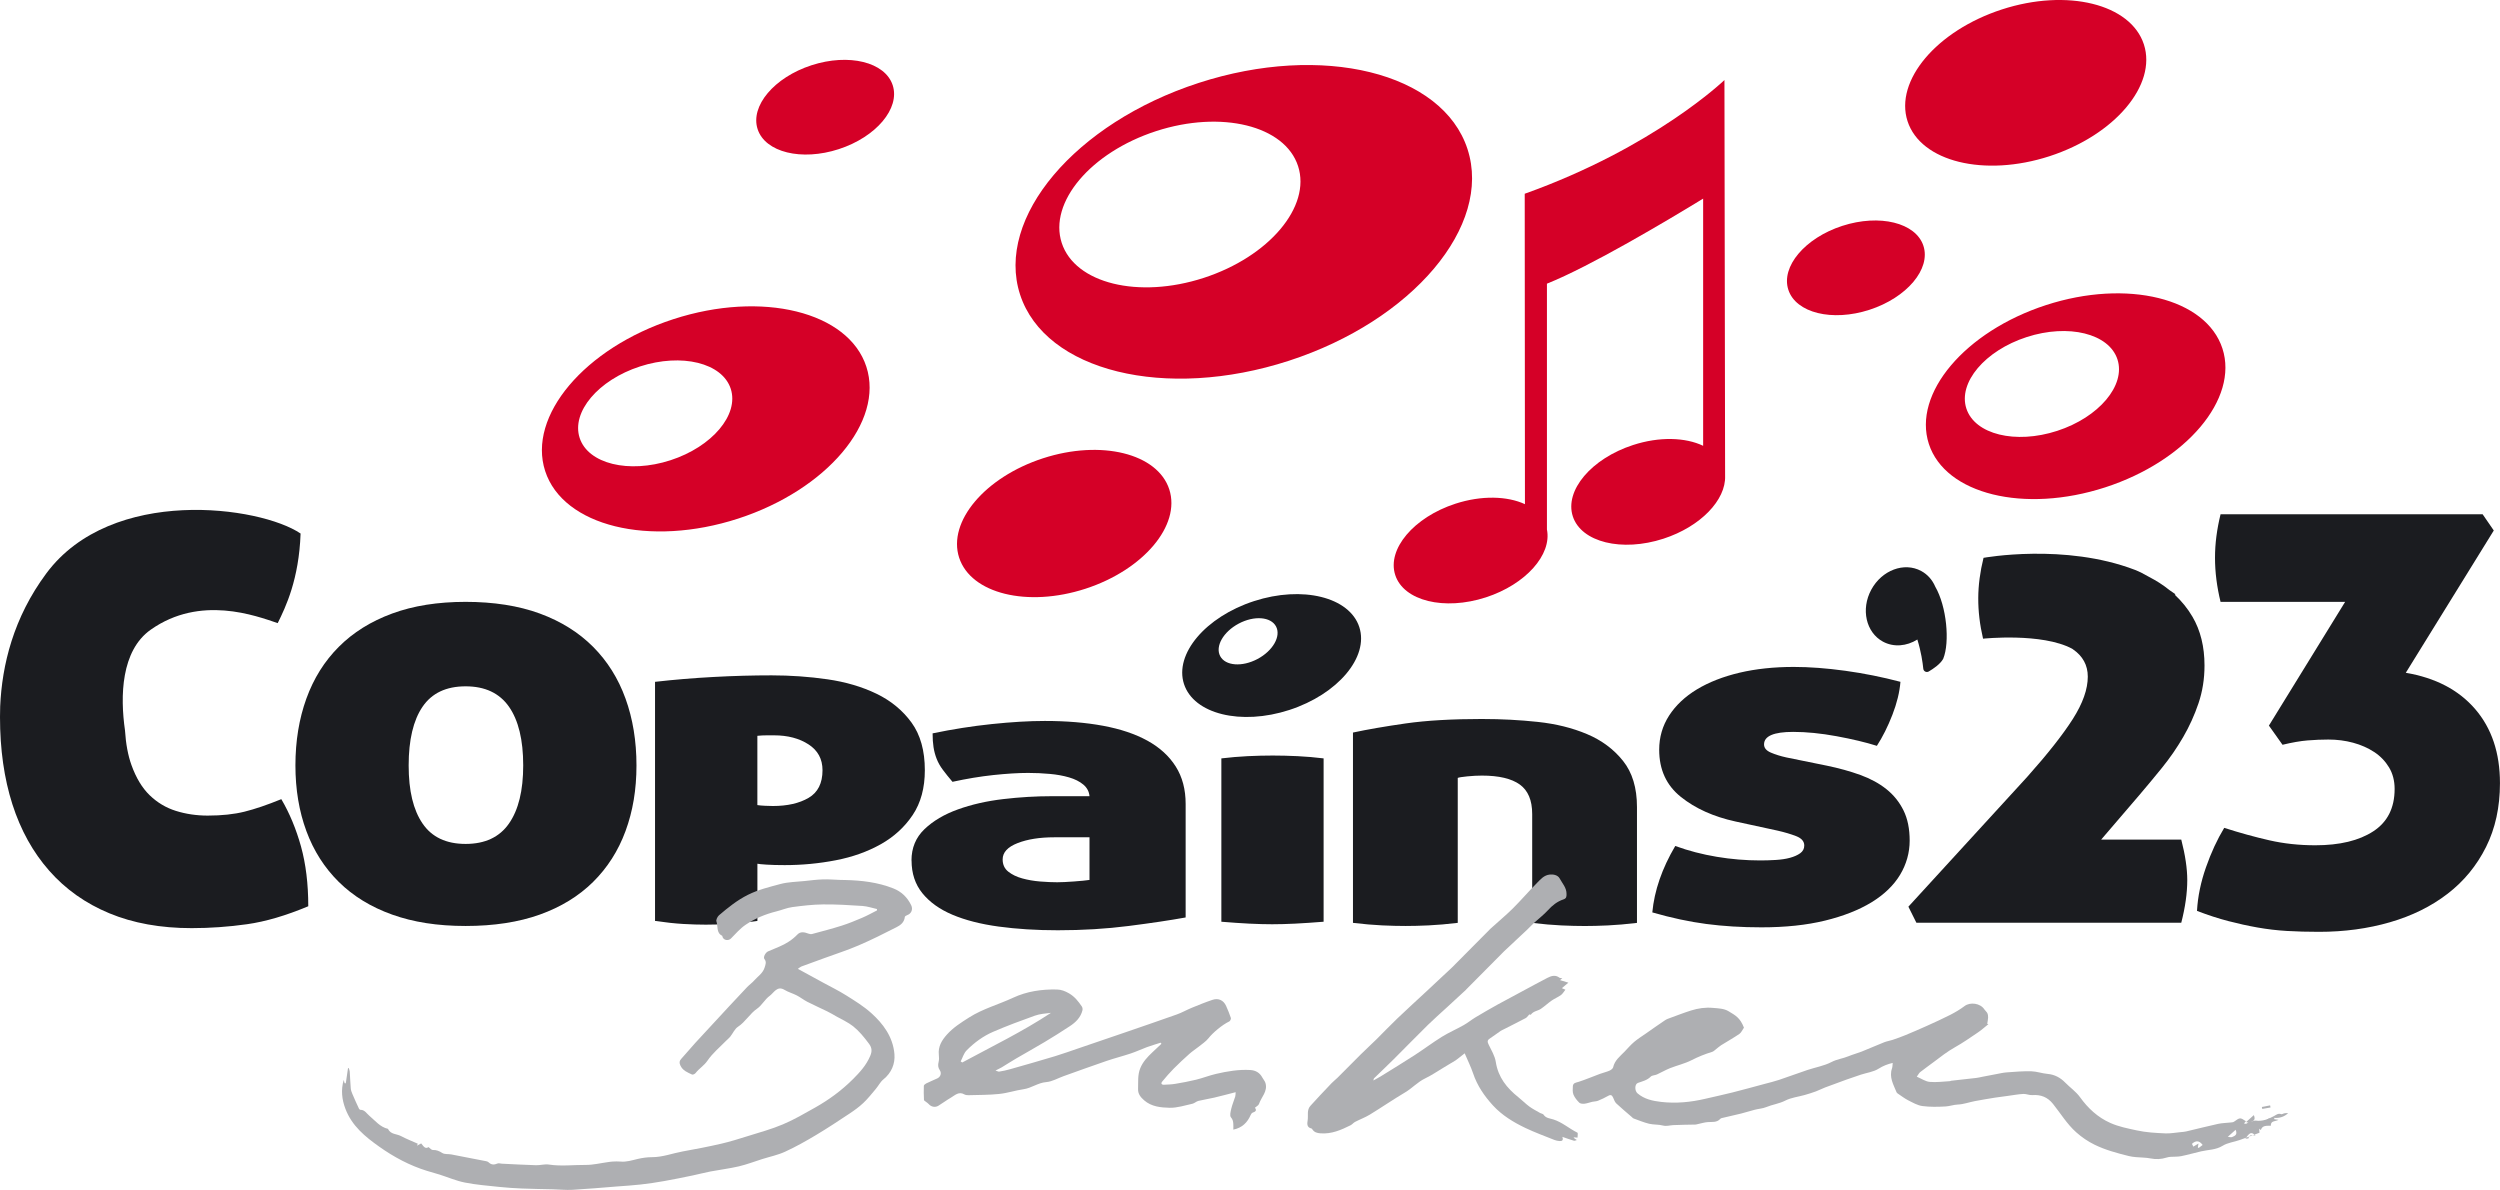 <?xml version="1.0" encoding="UTF-8"?>
<svg id="Benken" xmlns="http://www.w3.org/2000/svg" viewBox="0 0 683.09 325.19">
  <defs>
    <style>
      .cls-1 {
        fill: #aeafb2;
      }

      .cls-2 {
        fill: #d50027;
      }

      .cls-3 {
        fill: #1b1c20;
      }
    </style>
  </defs>
  <g id="Schrift">
    <path class="cls-2" d="m296.57,160.87c15.85-5.15,26.11-17.31,22.92-27.15-3.2-9.84-18.64-13.65-34.5-8.5-15.85,5.15-26.11,17.31-22.92,27.15,3.2,9.84,18.64,13.65,34.5,8.5"/>
    <path class="cls-2" d="m560.01,42.68c17.83-5.8,29.37-19.47,25.78-30.54-3.6-11.07-20.97-15.35-38.8-9.56-17.83,5.8-29.37,19.47-25.78,30.54,3.6,11.07,20.97,15.35,38.8,9.56"/>
    <path class="cls-2" d="m229.19,40.75c10.19-3.31,16.79-11.13,14.73-17.46-2.06-6.33-11.99-8.77-22.18-5.46-10.19,3.31-16.79,11.13-14.73,17.46,2.06,6.33,11.99,8.78,22.18,5.46"/>
    <path class="cls-2" d="m510.82,84.64c10.19-3.31,16.79-11.13,14.73-17.46-2.06-6.33-11.99-8.77-22.18-5.46-10.19,3.31-16.79,11.13-14.73,17.46,2.06,6.33,11.99,8.78,22.18,5.46"/>
    <path class="cls-3" d="m371.41,171.34c-2.67-8.21-15.56-11.39-28.78-7.09-13.23,4.3-21.79,14.44-19.12,22.65,2.67,8.21,15.56,11.39,28.78,7.09,13.23-4.3,21.79-14.44,19.12-22.65Zm-27.81,8.72c-4.22,2.24-8.78,1.89-10.2-.78-1.42-2.67.85-6.65,5.06-8.89,4.22-2.24,8.78-1.89,10.2.78,1.42,2.67-.85,6.65-5.06,8.89Z"/>
    <path class="cls-3" d="m80.72,209.14c0-6.66,1-12.74,2.99-18.25,1.99-5.51,4.94-10.23,8.87-14.16,3.92-3.93,8.78-6.96,14.57-9.09s12.48-3.19,20.08-3.19,14.47,1.06,20.26,3.19,10.64,5.16,14.56,9.09c3.92,3.93,6.88,8.65,8.87,14.16,1.99,5.51,2.99,11.6,2.99,18.25s-1,12.52-2.99,17.93c-1.99,5.4-4.95,10.04-8.87,13.91-3.92,3.88-8.78,6.85-14.56,8.92s-12.55,3.11-20.26,3.11-14.29-1.04-20.08-3.11-10.65-5.05-14.57-8.92c-3.92-3.87-6.88-8.51-8.87-13.91-1.99-5.4-2.99-11.38-2.99-17.93Zm62.24,0c0-6.98-1.3-12.33-3.89-16.04-2.6-3.71-6.54-5.57-11.85-5.57s-9.23,1.86-11.76,5.57c-2.53,3.71-3.8,9.06-3.8,16.04s1.27,12.17,3.8,15.88c2.53,3.71,6.45,5.57,11.76,5.57s9.26-1.85,11.85-5.57c2.59-3.71,3.89-9,3.89-15.88Z"/>
    <path class="cls-3" d="m178.99,186.3c5.19-.59,10.53-1.04,16.01-1.33,5.48-.3,10.76-.44,15.84-.44s10.28.36,15.25,1.08c4.97.72,9.43,2.03,13.39,3.94,3.95,1.91,7.14,4.53,9.58,7.88,2.43,3.35,3.64,7.69,3.64,13.03,0,4.83-1.1,8.9-3.3,12.2-2.2,3.3-5.11,5.97-8.73,8.01-3.62,2.03-7.71,3.5-12.29,4.38-4.58.89-9.24,1.33-13.98,1.33-1.92,0-3.56-.04-4.91-.13-1.36-.08-2.2-.17-2.54-.25v15.63c-2.94.42-5.57.7-7.88.83-2.32.13-4.38.19-6.19.19-1.92,0-3.98-.06-6.19-.19-2.2-.13-4.77-.4-7.71-.83v-65.33Zm27.96,33.68c.56.09,1.27.15,2.12.19.85.04,1.55.06,2.12.06,3.95,0,7.2-.74,9.74-2.22,2.54-1.48,3.81-4,3.81-7.56,0-3.05-1.27-5.4-3.81-7.05-2.54-1.65-5.68-2.48-9.41-2.48h-1.95c-.85,0-1.72.04-2.63.13v18.94Z"/>
    <path class="cls-3" d="m249.05,235.13c0-3.46,1.19-6.32,3.56-8.58,2.37-2.26,5.42-4.06,9.15-5.4,3.73-1.34,7.85-2.28,12.37-2.81,4.52-.53,8.92-.79,13.22-.79h10.34c-.11-1.27-.68-2.33-1.69-3.18-1.02-.85-2.32-1.5-3.9-1.96-1.58-.46-3.33-.78-5.25-.95-1.92-.18-3.9-.27-5.93-.27-2.71,0-5.88.2-9.49.58-3.62.39-7.34,1.01-11.18,1.85-1.02-1.2-1.89-2.29-2.63-3.28-.74-.99-1.3-1.99-1.7-3.02-.4-1.02-.68-2.08-.85-3.18-.17-1.09-.25-2.35-.25-3.76,5.42-1.13,10.82-1.98,16.18-2.54,5.36-.56,10.19-.85,14.49-.85,5.87,0,11.18.44,15.93,1.32,4.74.88,8.78,2.24,12.12,4.08,3.33,1.84,5.9,4.18,7.71,7.04,1.81,2.86,2.71,6.27,2.71,10.22v31.03c-4.29.78-9.49,1.55-15.59,2.33s-12.54,1.17-19.32,1.17c-5.88,0-11.27-.34-16.18-1.01-4.91-.67-9.12-1.75-12.62-3.23-3.5-1.48-6.24-3.44-8.22-5.88-1.98-2.44-2.96-5.42-2.96-8.95Zm39.99,5.93c1.02,0,2.48-.07,4.41-.21,1.92-.14,3.33-.28,4.24-.42v-11.65h-9.66c-3.96,0-7.29.53-10,1.59-2.71,1.06-4.07,2.54-4.07,4.45,0,1.41.51,2.53,1.53,3.34,1.02.81,2.29,1.43,3.81,1.85,1.53.42,3.16.71,4.91.85,1.75.14,3.36.21,4.83.21Z"/>
    <path class="cls-3" d="m361.65,251.85c-2.87.23-5.45.4-7.77.52-2.31.11-4.41.17-6.28.17s-3.97-.06-6.28-.17c-2.31-.12-4.85-.29-7.6-.52v-44.63c2.42-.29,4.82-.49,7.19-.61,2.37-.11,4.65-.17,6.86-.17,2.09,0,4.35.06,6.78.17,2.42.12,4.79.32,7.11.61v44.63Z"/>
    <path class="cls-3" d="m405.26,196.46c4.97,0,9.94.26,14.91.79,4.97.53,9.46,1.64,13.47,3.34,4.01,1.69,7.29,4.13,9.83,7.31,2.54,3.18,3.81,7.38,3.81,12.6v31.67c-2.94.35-5.59.58-7.96.69s-4.46.16-6.27.16c-1.92,0-4.07-.05-6.44-.16-2.37-.11-5.03-.34-7.96-.69v-29.76c0-3.74-1.13-6.42-3.39-8.05-2.26-1.62-5.71-2.44-10.34-2.44-1.24,0-2.57.07-3.98.21-1.41.14-2.29.28-2.63.42v39.61c-2.94.35-5.59.58-7.96.69-2.37.11-4.46.16-6.27.16-1.92,0-4.07-.05-6.44-.16s-5.03-.34-7.96-.69v-52c3.95-.85,8.75-1.68,14.4-2.49,5.65-.81,12.71-1.22,21.18-1.22Z"/>
    <path class="cls-3" d="m499.08,209.19c3.39.7,6.47,1.56,9.24,2.56,2.77,1.01,5.14,2.3,7.12,3.88,1.98,1.58,3.53,3.51,4.66,5.79,1.13,2.28,1.69,5.04,1.69,8.28s-.88,6.44-2.63,9.34c-1.75,2.89-4.35,5.39-7.79,7.5-3.45,2.1-7.68,3.77-12.71,5-5.03,1.23-10.82,1.84-17.37,1.84-5.42,0-10.45-.31-15.08-.92-4.63-.61-9.55-1.66-14.74-3.16.56-5.96,2.65-12.01,6.27-18.15,3.61,1.32,7.4,2.3,11.35,2.96,3.95.66,7.91.99,11.86.99,1.36,0,2.77-.04,4.24-.13,1.47-.09,2.77-.28,3.9-.59,1.13-.31,2.06-.72,2.8-1.25.73-.53,1.1-1.23,1.1-2.1,0-1.14-.74-1.99-2.2-2.56-1.47-.57-3.16-1.07-5.08-1.51l-11.52-2.5c-5.99-1.31-10.96-3.55-14.91-6.71-3.96-3.16-5.93-7.45-5.93-12.89,0-3.42.9-6.53,2.71-9.34,1.81-2.8,4.35-5.19,7.62-7.17,3.28-1.97,7.14-3.48,11.61-4.54,4.46-1.05,9.4-1.58,14.83-1.58,4.29,0,8.98.35,14.07,1.05,5.08.7,10.11,1.71,15.08,3.02-.23,2.81-.96,5.81-2.2,9.01-1.24,3.2-2.66,6.03-4.24,8.48-3.05-.96-6.72-1.84-11.01-2.63-4.29-.79-8.25-1.18-11.86-1.18-5.31,0-7.96,1.14-7.96,3.42,0,.97.62,1.71,1.86,2.24,1.24.53,2.65.97,4.24,1.32l11.01,2.24Z"/>
    <path class="cls-3" d="m590.78,209.73c2.12-2.62,4.04-5.4,5.74-8.33,1.7-2.93,3.1-6.01,4.19-9.24,1.09-3.23,1.64-6.66,1.64-10.3,0-5.15-1.09-9.59-3.28-13.33-1.31-2.24-2.93-4.24-4.85-6.03l.21-.12c-.45-.31-1.01-.69-1.64-1.13-.89-.72-1.83-1.4-2.83-2.04-.89-.56-1.82-1.09-2.78-1.59-1.31-.76-2.63-1.44-3.81-1.9-19.22-7.37-41.4-3.3-41.4-3.3-.94,3.8-1.42,7.45-1.44,10.96-.02,3.61.42,7.32,1.31,11.13,0,0,16.07-1.69,24.35,2.75.06.04.11.08.17.12,2.73,1.87,4.1,4.37,4.1,7.5,0,3.43-1.37,7.3-4.1,11.59-2.73,4.29-6.9,9.57-12.48,15.83l-32.44,35.44,2.19,4.39h72.37c1.09-4.24,1.64-8.13,1.64-11.66,0-3.13-.55-6.82-1.64-11.06h-21.89l10.39-12.12c2.07-2.42,4.16-4.95,6.29-7.57Z"/>
    <path class="cls-2" d="m400.98,40.75c-6.81-20.96-39.7-29.06-73.46-18.09-33.76,10.97-55.61,36.85-48.8,57.82,6.81,20.96,39.7,29.06,73.46,18.09,33.76-10.97,55.61-36.85,48.8-57.81Zm-72.08,35.18c-17.83,5.8-35.2,1.52-38.8-9.56-3.6-11.07,7.94-24.74,25.78-30.54,17.83-5.79,35.2-1.52,38.8,9.56,3.6,11.07-7.94,24.74-25.78,30.54Z"/>
    <g>
      <path class="cls-2" d="m607.25,95.23c-4.47-13.75-26.05-19.07-48.2-11.87-22.15,7.2-36.49,24.18-32.02,37.93,4.47,13.75,26.05,19.07,48.2,11.87,22.15-7.2,36.49-24.18,32.02-37.93Zm-45.16,22.5c-11.4,3.71-22.51.97-24.81-6.11-2.3-7.08,5.08-15.82,16.48-19.52,11.4-3.7,22.51-.97,24.81,6.11,2.3,7.08-5.08,15.82-16.48,19.52Z"/>
      <path class="cls-2" d="m236.72,100.2c-4.89-15.05-28.5-20.86-52.73-12.99-24.24,7.88-39.92,26.46-35.03,41.5,4.89,15.05,28.5,20.86,52.73,12.99,24.23-7.88,39.92-26.46,35.03-41.5Zm-53.53,25.56c-11.4,3.7-22.51.97-24.81-6.11-2.3-7.08,5.08-15.82,16.48-19.52,11.4-3.7,22.51-.97,24.81,6.11,2.3,7.08-5.08,15.82-16.48,19.52Z"/>
    </g>
    <path class="cls-2" d="m471.36,130.05h0l-.18-108.18s-19.08,18.39-54.57,31.07l.06,84.82c-4.81-2.23-11.84-2.45-18.99-.13-11.38,3.7-18.75,12.42-16.45,19.49,2.3,7.07,13.39,9.8,24.77,6.1,10.88-3.54,18.07-11.66,16.68-18.54v-67.17c11.95-4.79,32.6-17.08,42.68-23.24v67.54c-4.82-2.31-11.92-2.57-19.16-.21-11.38,3.7-18.75,12.42-16.45,19.49,2.3,7.07,13.39,9.8,24.77,6.1,10.15-3.3,17.08-10.59,16.84-17.14Z"/>
    <path class="cls-3" d="m528.77,160.27c-.78-1.8-2.07-3.31-3.84-4.26-4.64-2.51-10.74-.22-13.63,5.11s-1.45,11.69,3.19,14.2c2.95,1.59,6.48,1.25,9.4-.58,1.03,3.33,1.45,6.28,1.62,7.97.07.73.87,1.13,1.5.76,1.32-.78,3.21-2.08,3.95-3.48,1.84-4.53.96-14.29-2.2-19.73Z"/>
    <path class="cls-3" d="m606.74,164.47c-1.01-4.13-1.52-8.14-1.52-12.06s.51-7.78,1.52-11.9h71.6l3.05,4.44-24.04,38.88c8.13,1.38,14.44,4.68,18.96,9.92,4.51,5.24,6.77,11.98,6.77,20.23,0,6.56-1.27,12.38-3.81,17.46-2.54,5.08-6.04,9.34-10.5,12.77-4.46,3.44-9.71,6.03-15.74,7.78-6.04,1.75-12.5,2.62-19.38,2.62-3.16,0-6.09-.08-8.8-.24-2.71-.16-5.39-.48-8.04-.95s-5.31-1.06-7.96-1.75c-2.65-.69-5.5-1.61-8.55-2.78.22-3.92,1.04-7.88,2.45-11.9,1.41-4.02,3.07-7.62,4.99-10.79,4.29,1.38,8.41,2.51,12.36,3.41,3.95.9,8.13,1.35,12.53,1.35,6.66,0,11.93-1.27,15.83-3.81s5.84-6.4,5.84-11.59c0-2.22-.51-4.18-1.52-5.87-1.02-1.69-2.37-3.1-4.06-4.21s-3.61-1.96-5.76-2.54c-2.14-.58-4.4-.87-6.77-.87-1.81,0-3.7.08-5.67.24-1.98.16-4.26.56-6.85,1.19l-3.72-5.24,20.82-33.8h-34.02Z"/>
  </g>
  <g id="Ebene_4" data-name="Ebene 4">
    <path class="cls-3" d="m76.86,218.36c-3.85,1.57-7.2,2.71-10.06,3.42-2.86.71-6.21,1.07-10.06,1.07-3.05,0-5.94-.43-8.66-1.28-2.72-.85-5.11-2.28-7.17-4.27-2.06-1.99-3.72-4.73-4.98-8.23-.96-2.66-1.55-5.84-1.78-9.53-1.34-9.28-1.09-21.76,7.04-27.49,13.56-9.56,28.73-3.79,34.69-1.79,2.21-4.46,5.81-11.98,6.25-24.48-11.08-7.51-51.61-13.1-69.45,10.86C3.63,168.81.55,181.75.05,192.98c-.03.97-.05,1.95-.05,2.94,0,8.83,1.13,16.77,3.38,23.82,2.26,7.05,5.61,13.11,10.06,18.16,4.45,5.06,9.92,8.94,16.43,11.64,6.5,2.7,14,4.06,22.5,4.06,5.04,0,10.09-.36,15.13-1.07,5.04-.71,10.62-2.35,16.73-4.91,0-6.12-.67-11.57-1.99-16.34-1.33-4.77-3.12-9.08-5.38-12.93Z"/>
  </g>
  <g>
    <path class="cls-1" d="m93.93,295.11c.1.38.16.62.22.86l.33.04c.2-1.39.41-2.77.61-4.16l.19-.02c.1.32.26.63.28.95.11,1.53.15,3.07.28,4.6.04.51.23,1.02.43,1.5.58,1.37,1.19,2.72,1.82,4.06.07.15.28.31.43.31,1.1-.02,1.63.96,2.34,1.56,1.62,1.37,2.98,3.14,5.14,3.63.74,1.57,2.37,1.34,3.57,1.98,1.46.78,3,1.37,4.58,2.08.03-.08-.04.12-.2.54.51-.28.81-.45,1.13-.62.58.66,1.04,1.67,2.01,1.01.44.32.82.81,1.17.79.98-.04,1.73.27,2.57.81.66.42,1.64.25,2.46.4,1.94.36,3.87.75,5.81,1.13,1.24.24,2.49.47,3.73.72.23.05.5.13.67.3.77.77,1.57.7,2.48.32.32-.13.74.05,1.12.06,3.13.15,6.26.33,9.39.42,1.16.03,2.36-.36,3.49-.18,3.37.52,6.73.07,10.09.1,2.01.01,4.03-.5,6.04-.77.43-.06.86-.13,1.29-.15.7-.03,1.41-.07,2.11,0,1.66.17,3.21-.36,4.8-.73,1.26-.29,2.57-.47,3.87-.47,2.89,0,5.58-1.06,8.38-1.57,3.5-.63,7-1.3,10.47-2.1,2.48-.57,4.93-1.35,7.37-2.11,3.2-1,6.44-1.88,9.53-3.19,3.03-1.28,5.91-2.96,8.8-4.59,3.72-2.1,7.17-4.61,10.27-7.7,1.91-1.9,3.7-3.85,4.78-6.42.49-1.16.53-2.15-.34-3.31-1.31-1.76-2.68-3.46-4.34-4.78-1.38-1.09-3.03-1.81-4.56-2.68-.84-.48-1.66-.97-2.52-1.39-1.8-.89-3.64-1.69-5.43-2.61-1-.51-1.9-1.24-2.89-1.75-1.09-.56-2.3-.88-3.34-1.51-2.03-1.23-2.91.81-4.08,1.65-1.28.92-2.11,2.58-3.4,3.47-2.01,1.37-3.2,3.63-5.24,4.96-.9.58-1.41,1.83-2.13,2.73-.32.4-.74.71-1.1,1.08-1.74,1.79-3.71,3.4-5.11,5.46-.94,1.37-2.27,2.12-3.23,3.36-.2.26-.75.53-.98.42-1.24-.58-2.56-1.06-3.21-2.53-.31-.69-.27-1.19.26-1.76,1.32-1.43,2.55-2.95,3.87-4.39,3.09-3.37,6.21-6.72,9.32-10.08,1.59-1.71,3.18-3.42,4.79-5.11.62-.65,1.36-1.16,1.95-1.83,1.01-1.15,2.4-1.97,2.88-3.62.23-.77.54-1.47-.09-2.25-.39-.48.29-1.78,1.02-2.09,1-.43,2-.83,3-1.26,1.86-.79,3.55-1.83,5.01-3.35.84-.88,1.96-.63,3-.23.31.12.69.18,1,.1,2.71-.73,5.42-1.43,8.1-2.28,1.89-.6,3.73-1.36,5.56-2.14,1.39-.59,2.72-1.34,4.07-2.02,0-.13,0-.25,0-.38-1.32-.29-2.63-.75-3.96-.84-3.6-.24-7.21-.46-10.81-.42-2.79.03-5.6.36-8.37.73-1.48.2-2.9.82-4.36,1.18-2.98.74-5.82,1.92-8.39,3.65-1.48,1-2.71,2.43-4,3.74-.67.68-1.87.57-2.28-.33-.06-.14-.06-.37-.15-.42-1.63-.79-1.08-2.6-1.55-3.92-.15-.41.29-1.3.7-1.66,2.47-2.11,4.98-4.13,7.9-5.59,2.86-1.43,5.89-2.15,8.89-2.96,2.12-.57,4.37-.58,6.56-.81,1.69-.18,3.39-.4,5.08-.45,1.53-.05,3.07.09,4.6.14.48.02.95.02,1.43.03,4.49.1,8.92.61,13.17,2.29,2.18.86,3.81,2.38,4.88,4.58.57,1.16.05,2.34-1.11,2.74-.24.08-.6.3-.62.49-.16,1.49-1.2,2.25-2.25,2.78-3.42,1.75-6.86,3.47-10.37,4.98-3.07,1.32-6.26,2.34-9.4,3.49-2.08.76-4.17,1.51-6.24,2.28-.28.11-.53.34-.97.64,2.4,1.31,4.64,2.53,6.87,3.75,2.1,1.15,4.26,2.2,6.3,3.48,2.37,1.49,4.79,2.97,6.88,4.85,3.26,2.93,5.94,6.5,6.34,11.22.22,2.68-.83,5.15-3.02,6.91-.84.68-1.38,1.79-2.11,2.65-1.09,1.29-2.14,2.63-3.35,3.77-1.15,1.09-2.45,2.03-3.76,2.9-3.02,2.01-6.05,4.01-9.16,5.87-2.76,1.65-5.56,3.23-8.46,4.56-1.99.92-4.17,1.36-6.27,2.02-2.13.67-4.22,1.48-6.38,1.99-2.56.6-5.18.91-7.76,1.4-1.62.31-3.22.75-4.83,1.08-2.61.54-5.21,1.08-7.83,1.54-2.13.38-4.28.7-6.42.94-2.13.24-4.27.37-6.41.53-4.07.32-8.14.69-12.21.92-1.79.1-3.59-.1-5.39-.14-2.82-.07-5.63-.1-8.45-.22-2.08-.09-4.16-.22-6.23-.44-3.12-.33-6.27-.58-9.35-1.19-2.34-.46-4.59-1.44-6.88-2.17-1.16-.37-2.33-.67-3.49-1.03-4.68-1.45-9.02-3.76-13.04-6.62-3.77-2.68-7.44-5.62-9.23-10.37-.94-2.5-1.26-5.08-.44-7.87Z"/>
    <path class="cls-1" d="m523.72,294.18c1.31.56,2.39,1.32,3.53,1.43,1.83.17,3.71-.1,5.56-.2.1,0,.2-.1.3-.11,2.29-.26,4.59-.51,6.88-.77.55-.06,1.08-.2,1.62-.31,1.26-.24,2.51-.49,3.77-.72.98-.18,1.95-.42,2.94-.49,2.23-.16,4.47-.36,6.69-.3,1.5.04,2.97.59,4.48.72,1.94.17,3.53,1.06,4.79,2.36,1.33,1.37,2.92,2.42,4.09,4.04,2.12,2.95,4.78,5.45,8.23,6.99,2.32,1.04,4.73,1.49,7.18,2.03,2.62.58,5.24.71,7.87.83,1.38.06,2.77-.21,4.16-.34.5-.05,1.02-.07,1.51-.19,2.91-.68,5.82-1.43,8.74-2.07,1.09-.24,2.23-.24,3.34-.37.35-.04.76-.04,1.02-.23,1.65-1.17,1.64-1.19,3.25-.12-.15.17-.3.33-.54.6.28.05.45.13.59.09.21-.06.4-.2.55-.43.33-.07.66-.13.99-.2.36-.08.73-.29,1.07-.24,1.84.27,3.43-.38,5-1.23.6-.33,1.16-.84,1.97-.52.2.08.52-.17.79-.22.36-.08.73-.11,1.11-.05-1.09.99-2.35,1.4-3.8,1.28.01.12.02.24.03.37.32.04.65.09,1.14.16-.84.5-2.17.17-2.1,1.62-1.11.03-2.3-.18-2.73,1.17-.19-.16-.32-.27-.45-.37.02.3.04.6.08,1.11-1.73.64-3.57,1.35-5.43,2-1.54.54-3.28.72-4.63,1.56-1.86,1.15-3.9,1.07-5.86,1.52-1.83.42-3.63.95-5.47,1.32-.96.19-1.97.12-2.96.19-.35.03-.71.09-1.04.2-1.45.46-2.88.53-4.39.23-1.29-.26-2.63-.22-3.95-.35-.66-.06-1.33-.14-1.98-.3-3.2-.8-6.39-1.65-9.35-3.1-1.81-.89-3.47-2.01-5.02-3.39-2.54-2.27-4.26-5.16-6.34-7.76-1.48-1.85-3.32-2.58-5.66-2.4-.8.06-1.64-.36-2.44-.32-1.39.07-2.77.34-4.15.52-1.19.16-2.38.3-3.57.49-1.84.3-3.68.6-5.52.95-1.57.3-3.12.88-4.69.94-1.16.05-2.21.46-3.31.52-2.11.12-4.26.17-6.35-.11-1.34-.18-2.63-.94-3.88-1.57-.98-.5-1.86-1.19-2.78-1.8-.15-.1-.33-.23-.39-.38-.85-2.1-2.09-4.12-1.25-6.55.16-.45.13-.97.19-1.49-1.4.33-2.63.81-3.87,1.59-1.39.88-3.2,1.09-4.82,1.62-1.32.43-2.63.88-3.94,1.35-1.95.7-3.9,1.41-5.84,2.15-.86.33-1.67.76-2.53,1.08-1,.37-2.03.69-3.05.98-1.77.5-3.68.7-5.28,1.52-1.69.87-3.54,1.08-5.24,1.79-.97.4-2.09.45-3.12.72-1.25.32-2.48.72-3.74,1.04-1.59.4-3.19.74-4.78,1.12-.31.07-.71.12-.9.33-.95,1.05-2.18.8-3.37.88-.95.06-1.88.37-2.82.56-.21.04-.42.12-.63.12-2.02.05-4.05.05-6.07.15-.93.05-1.8.37-2.8.11-1.21-.32-2.53-.19-3.75-.48-1.44-.35-2.83-.93-4.23-1.44-.22-.08-.4-.31-.59-.47-1.39-1.21-2.81-2.38-4.15-3.64-.42-.39-.62-1.03-.87-1.58-.29-.63-.6-.93-1.33-.51-.9.51-1.84.96-2.8,1.35-.49.2-1.06.17-1.58.29-.71.16-1.4.44-2.11.52-.47.05-1.14.01-1.43-.28-.64-.63-1.25-1.38-1.59-2.2-.28-.67-.21-1.52-.17-2.28.06-.98.88-.99,1.62-1.23,1.96-.64,3.86-1.45,5.8-2.17.84-.31,1.72-.5,2.54-.85.42-.18.96-.56,1.05-.94.42-1.92,1.9-3.01,3.14-4.3.86-.89,1.67-1.85,2.62-2.65,1.01-.85,2.15-1.56,3.24-2.32,1.73-1.21,3.45-2.43,5.2-3.6.43-.29.95-.46,1.44-.64,1.89-.69,3.76-1.42,5.68-2.02,1.92-.6,3.85-.89,5.95-.7,1.52.13,3.04.16,4.29.93,1.84,1.12,3.11,1.72,4.18,4.47-.43.61-.72,1.35-1.26,1.72-1.61,1.1-3.33,2.05-4.99,3.09-.54.34-1.01.8-1.52,1.19-.28.22-.56.49-.88.6-1.95.6-3.82,1.34-5.65,2.28-1.85.95-3.95,1.42-5.9,2.19-1.23.49-2.37,1.17-3.58,1.72-.55.25-1.32.21-1.69.59-.99,1.01-2.27,1.27-3.51,1.72-.91.33-.91,2.15-.11,2.84,1.87,1.61,4.16,2.08,6.47,2.35,4.04.46,8.06.08,12.02-.85,2.47-.58,4.95-1.1,7.4-1.72,2.98-.75,5.94-1.57,8.91-2.37,1.3-.35,2.62-.66,3.9-1.09,2.6-.87,5.16-1.83,7.75-2.7,2.19-.73,4.55-1.12,6.56-2.17,1.51-.79,3.12-.95,4.63-1.58,1.18-.49,2.43-.81,3.62-1.28,2.07-.82,4.1-1.73,6.17-2.55.73-.29,1.52-.39,2.26-.64,1.2-.41,2.4-.83,3.57-1.32,1.94-.8,3.87-1.64,5.79-2.5,2.14-.97,4.29-1.94,6.39-3.01,1.37-.7,2.72-1.5,3.94-2.42,1.5-1.14,4.29-.81,5.41.93.23.36.62.64.8,1.01.17.36.23.8.21,1.21-.02.57-.15,1.14-.24,1.71.11.03.21.06.32.09-.95.76-1.85,1.59-2.86,2.27-2.06,1.4-4.12,2.83-6.29,4.05-2.06,1.16-3.9,2.59-5.77,4.01-1.23.93-2.5,1.82-3.71,2.77-.32.25-.51.68-.97,1.3Zm78.12,18.66c-.93-1.25-1.87-1.26-2.92-.3.13.26.27.55.38.76.49-.3.9-.54,1.41-.85-.08.44-.13.74-.18,1.03.07.07.14.14.21.2.38-.29.76-.58,1.11-.84Zm9.01-4.14c-.72.64-1.33,1.19-2.13,1.91.42.04.84.2,1.14.08.69-.3,1.62-.56.99-1.99Zm5.44,1.57c-1.1-1.07-1.58-.89-2.76.85.35-.03.82-.01.83-.07.19-1.02.91-.96,1.93-.77Z"/>
    <path class="cls-1" d="m271.98,292.49c.46.15.78.36,1.05.31.99-.16,1.97-.36,2.93-.64,4.12-1.17,8.25-2.34,12.35-3.58,2.21-.67,4.39-1.47,6.58-2.21,3.92-1.33,7.84-2.67,11.75-4.01,4.97-1.71,9.95-3.41,14.9-5.17,1.41-.5,2.72-1.26,4.11-1.83,1.87-.77,3.74-1.53,5.66-2.17,1.63-.55,3.03.14,3.71,1.68.47,1.08.94,2.16,1.3,3.28.08.25-.19.83-.44.95-1.94.91-4.53,3.12-5.69,4.6-.7.88-1.71,1.53-2.6,2.25-.85.68-1.78,1.27-2.59,1.99-1.47,1.31-2.91,2.65-4.29,4.04-1.11,1.12-2.14,2.32-3.15,3.54-.42.51-.21.9.49.87,1.02-.05,2.05-.07,3.05-.24,1.91-.32,3.82-.67,5.7-1.13,1.84-.45,3.61-1.16,5.46-1.59,3.07-.71,6.18-1.25,9.36-1.06,1.44.08,2.6.73,3.3,2.07.27.51.7.96.85,1.49.67,2.27-1.13,3.83-1.77,5.71-.14.42-.73.68-1.12,1.04.53.63.29,1.06-.61,1.34-.23.07-.43.38-.54.63-.9,2.07-2.32,3.51-4.74,4.01,0-.57.03-1.07-.01-1.57-.05-.65-.12-1.2-.65-1.8-.38-.43-.09-1.56.09-2.33.27-1.14.74-2.23,1.09-3.35.1-.32.07-.69.11-1.18-2.07.53-3.96,1.04-5.87,1.49-1.43.34-2.89.54-4.31.89-.57.14-1.06.65-1.63.78-2.07.45-4.16,1.15-6.23,1.1-2.41-.06-4.96-.29-6.96-2.04-.94-.83-1.71-1.73-1.66-3.08.07-1.91-.16-3.82.6-5.69.72-1.76,1.95-3.06,3.28-4.32.83-.79,1.67-1.57,2.5-2.35-.07-.1-.14-.21-.2-.31-1.24.4-2.5.76-3.73,1.21-1.5.55-2.94,1.24-4.45,1.74-2.19.73-4.44,1.3-6.62,2.04-3.92,1.34-7.81,2.76-11.71,4.15-1.58.56-3.14,1.5-4.75,1.63-2.28.18-4.03,1.64-6.22,1.95-2.23.32-4.4,1.06-6.64,1.29-2.77.29-5.58.26-8.38.34-.38.01-.83-.04-1.15-.22-1.53-.89-2.56.25-3.67.89-1.17.68-2.26,1.5-3.42,2.21-.89.55-1.98.31-2.65-.46-.21-.24-.5-.41-.75-.61-.19-.16-.53-.33-.54-.51-.06-1.28-.09-2.57-.04-3.85,0-.23.38-.53.64-.66.99-.49,2.02-.91,3.02-1.37.91-.42,1.26-1.43.7-2.25-.5-.73-.53-1.43-.32-2.26.15-.62.13-1.31.06-1.96-.24-2.25.81-3.96,2.22-5.53,1.73-1.93,3.87-3.27,6.05-4.66,3.77-2.39,8.03-3.53,12-5.38,3.8-1.77,7.84-2.35,12-2.26,1.21.03,2.22.43,3.3,1.05,1.55.9,2.55,2.19,3.5,3.59.19.28.25.74.17,1.06-.49,1.94-1.83,3.26-3.43,4.31-2.27,1.5-4.57,2.95-6.9,4.34-2.55,1.53-5.16,2.97-7.73,4.47-1.35.79-2.66,1.64-4,2.45-.47.28-.99.5-1.71.87Zm-9.49-2.47c.14.1.29.19.43.29,8.14-4.39,16.48-8.44,24.24-13.56-1.51.17-3.05.28-4.44.78-3.8,1.36-7.59,2.77-11.3,4.37-2.76,1.18-5.2,2.97-7.31,5.11-.77.78-1.09,1.99-1.62,3.01Z"/>
    <path class="cls-1" d="m400.62,270.39c-1.74,1.62-3.5,3.23-5.25,4.84-1.74,1.6-3.52,3.16-5.21,4.81-3.14,3.09-6.22,6.26-9.34,9.37-1.78,1.77-3.61,3.5-5.41,5.25-.06.06-.06.2-.15.57.86-.49,1.56-.85,2.23-1.27,3.01-1.87,6.04-3.71,9.02-5.64,2.52-1.64,4.93-3.45,7.48-5.04,1.89-1.17,3.97-2.06,5.91-3.16,1.14-.64,2.16-1.49,3.28-2.16,1.98-1.19,3.98-2.34,5.99-3.46,2.19-1.21,4.41-2.37,6.61-3.56,2.34-1.25,4.66-2.53,7.02-3.75,1.07-.55,2.19-.91,3.32-.04.14.11.39.07.76.12-.33.28-.53.45-.62.53.65.2,1.37.42,2.28.7-.73.61-1.19,1-1.78,1.5.43.19.64.28.97.42-.41.51-.73,1.1-1.21,1.45-.79.58-1.74.96-2.55,1.52-1.02.71-1.94,1.59-2.97,2.28-.86.57-2.04.59-2.7,1.56-.05.08-.44-.06-.43-.06-.4.42-.64.82-.98,1-1.99,1.05-4.01,2.06-6.02,3.08-.29.15-.59.27-.86.45-1,.69-1.97,1.42-2.98,2.09-.69.46-.62.9-.29,1.59.75,1.56,1.72,3.13,1.97,4.79.65,4.19,3.02,7.12,6.17,9.63,1.02.81,1.94,1.76,2.98,2.53.93.68,1.97,1.2,2.97,1.78.3.17.77.21.93.45.64.99,1.72,1,2.66,1.3,2.44.77,4.34,2.51,6.59,3.62.19.09.03.88.03,1.35-.33-.02-.61-.05-1.1-.08.21.24.25.31.31.35.2.13.41.26.61.39-.27.07-.57.26-.8.19-1.02-.29-2.01-.66-3.17-1.06.37.97-.1,1.21-.8,1.15-.46-.04-.93-.13-1.36-.3-2.65-1.06-5.33-2.04-7.9-3.26-3.27-1.56-6.39-3.45-8.87-6.14-2.36-2.57-4.32-5.42-5.45-8.79-.6-1.78-1.45-3.48-2.3-5.48-.54.43-1.07.84-1.6,1.26-.28.22-.55.45-.84.64-1.1.68-2.21,1.34-3.32,2-1.68,1-3.3,2.12-5.06,2.96-2.04.98-3.53,2.67-5.45,3.81-3.27,1.94-6.41,4.1-9.65,6.08-1.27.77-2.69,1.29-4.02,1.98-.45.23-.78.69-1.23.92-2.59,1.3-5.23,2.45-8.25,2.21-.88-.07-1.64-.26-2.16-1.02-.08-.11-.16-.27-.27-.3-1.32-.28-1.21-1.32-1.06-2.21.23-1.35-.32-2.86.81-4.04.91-.95,1.77-1.93,2.66-2.89,1.02-1.09,2.04-2.18,3.08-3.25.5-.52,1.08-.96,1.59-1.46,2.15-2.14,4.28-4.31,6.43-6.45,1.4-1.39,2.86-2.71,4.26-4.09,1.89-1.87,3.71-3.8,5.63-5.63,2.66-2.54,5.38-5.01,8.08-7.52,2.33-2.17,4.64-4.37,6.98-6.53l10.44-10.52c2-1.84,4.11-3.56,6.04-5.47,2.3-2.28,4.41-4.76,6.69-7.06.97-.98,1.89-2.11,3.5-2.27.89-.09,2.16.11,2.68,1.08.73,1.36,1.89,2.52,1.87,4.24,0,.73-.02,1.2-.86,1.48-1.69.56-3.02,1.63-4.23,2.96-1.16,1.27-2.55,2.32-3.82,3.48-.63.58-1.21,1.22-1.83,1.81-2.09,1.97-4.19,3.93-6.29,5.89l-10.44,10.52Z"/>
    <path class="cls-1" d="m618.02,302.47c.75-.15,1.51-.29,2.26-.44.04.19.07.38.11.57-.75.13-1.51.27-2.26.4-.04-.18-.07-.36-.11-.54Z"/>
    <path class="cls-1" d="m606.82,308.82c-.35.26-.73.55-1.11.84-.07-.07-.14-.14-.21-.2.05-.29.1-.59.18-1.03-.51.31-.92.56-1.41.85-.11-.21-.25-.51-.38-.76,1.05-.95,1.99-.95,2.92.3Z"/>
    <path class="cls-1" d="m615.83,304.69c.63,1.43-.3,1.68-.99,1.99-.29.13-.71-.04-1.14-.08.8-.72,1.41-1.27,2.13-1.91Z"/>
    <path class="cls-1" d="m621.27,306.26c-1.02-.19-1.75-.25-1.93.77-.01.06-.47.05-.83.07,1.18-1.74,1.66-1.91,2.76-.85Z"/>
  </g>
</svg>